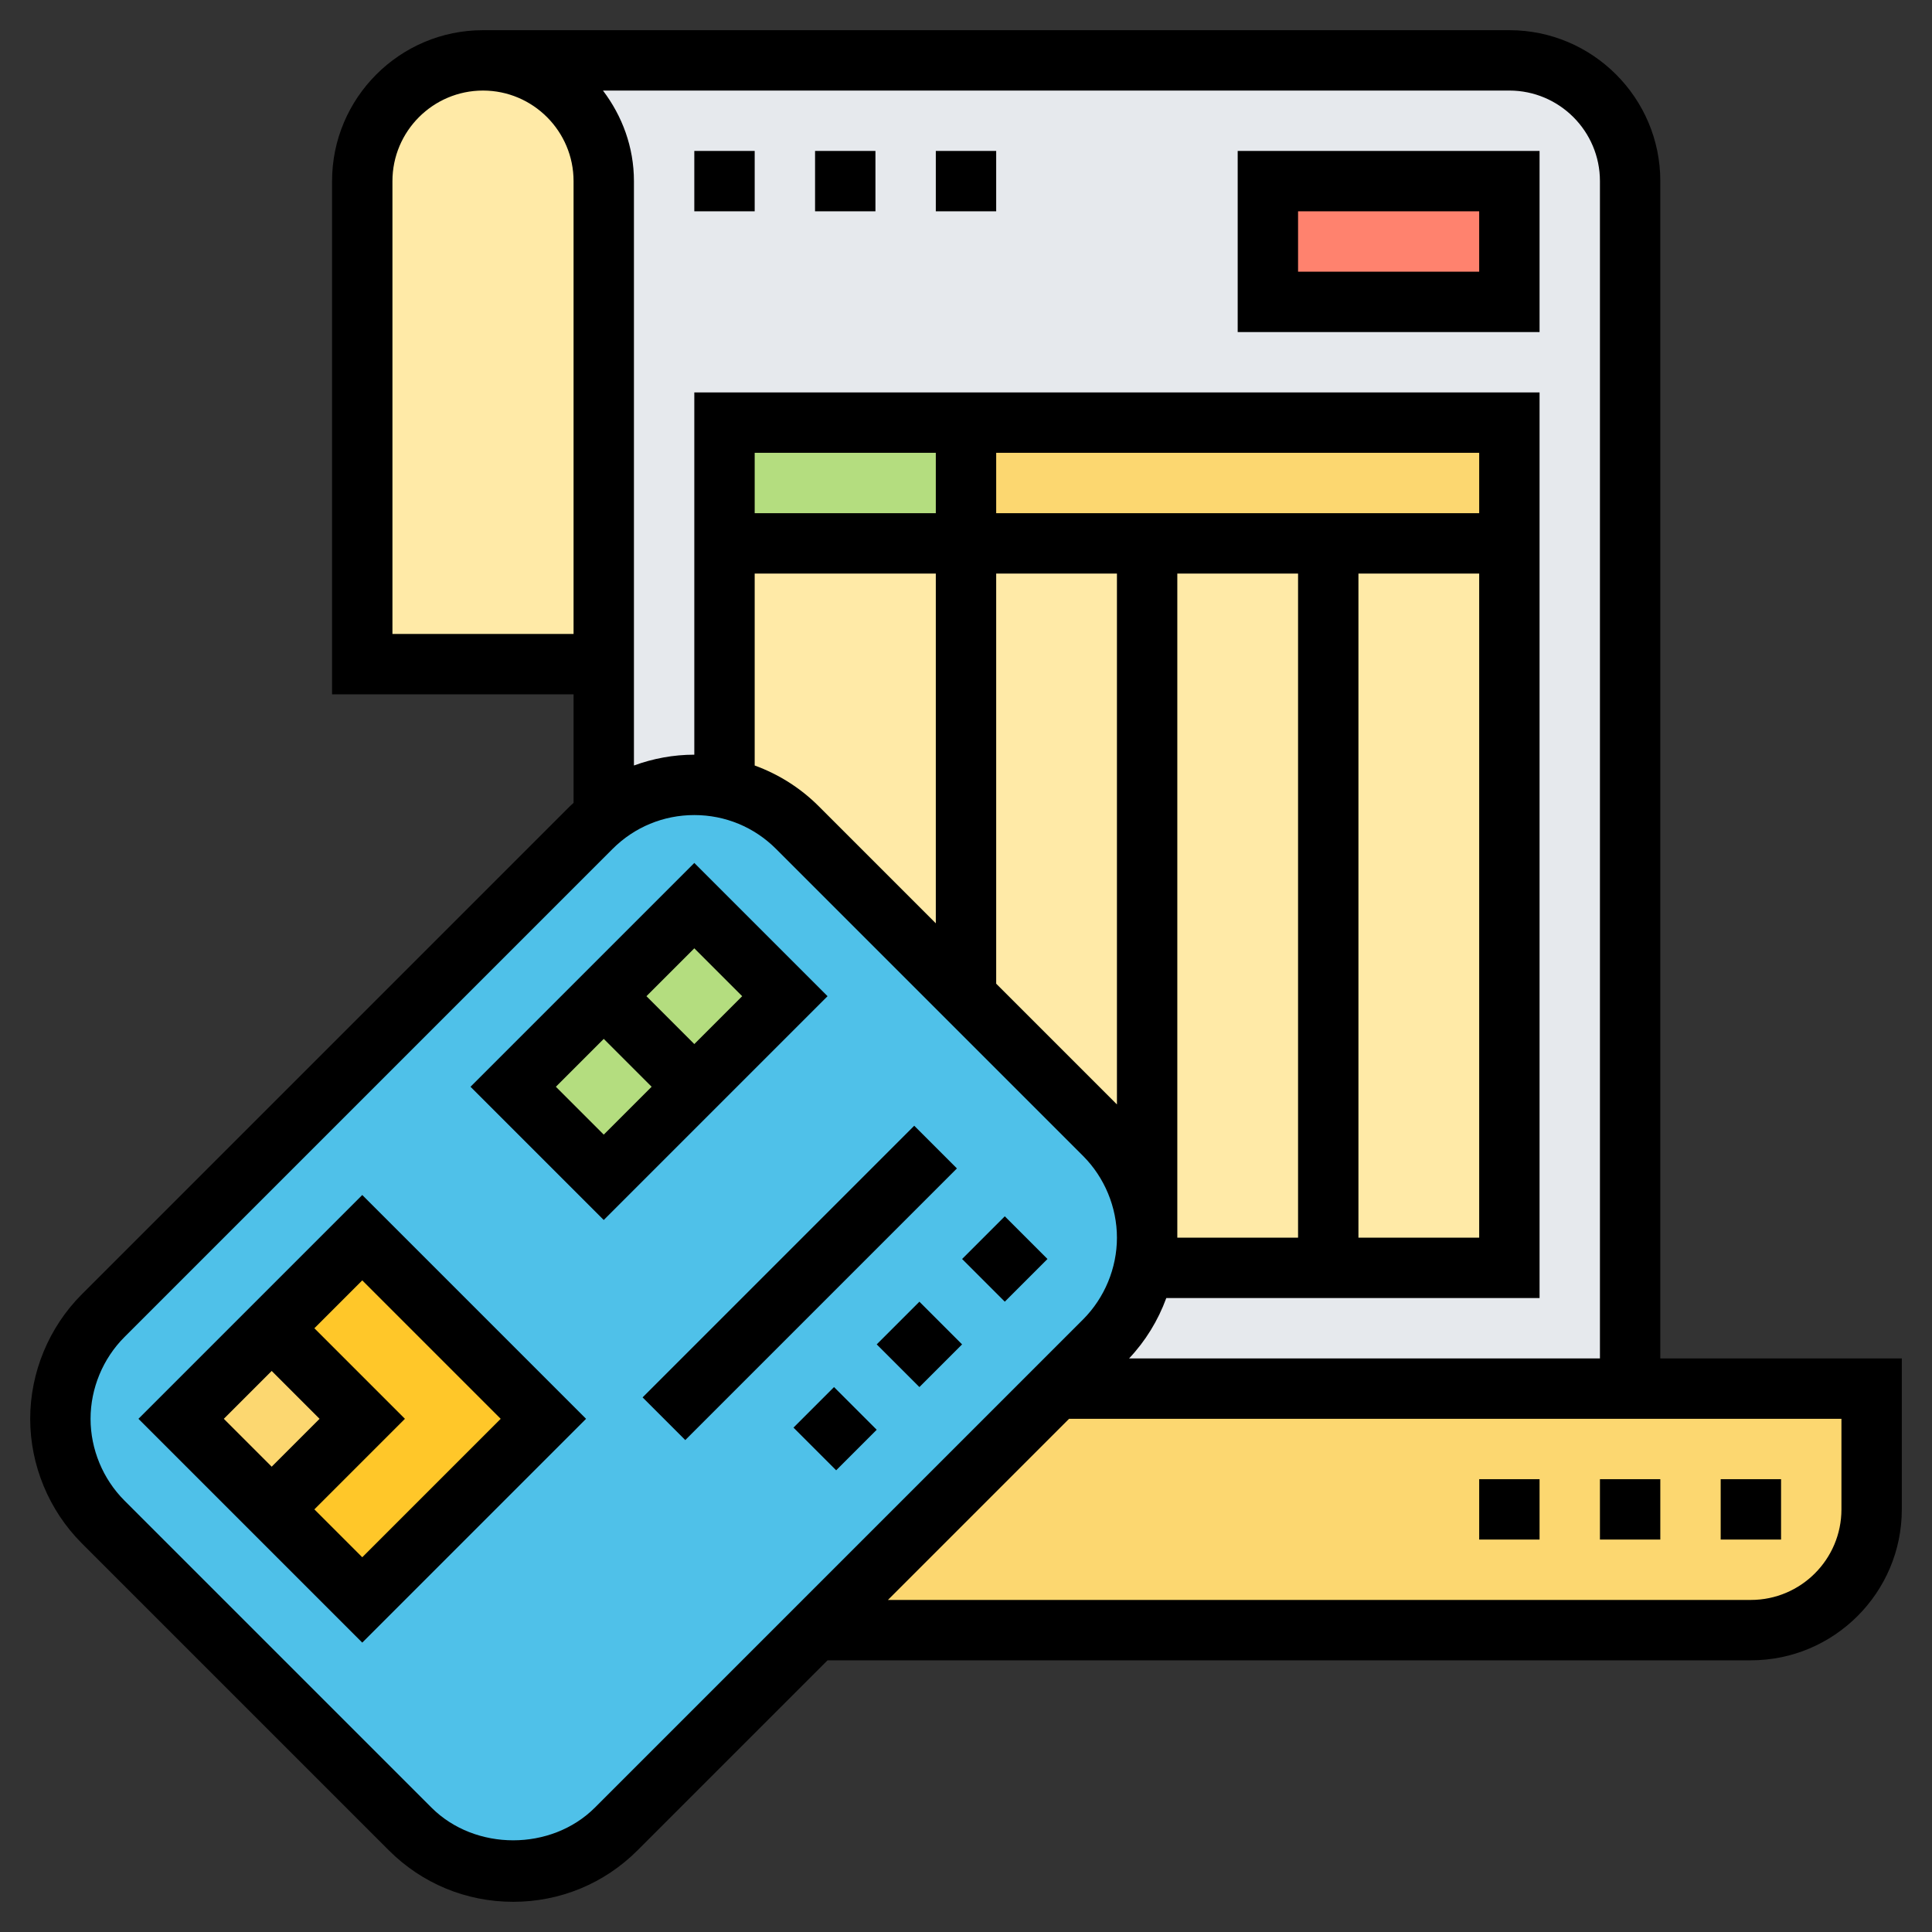 <svg xmlns="http://www.w3.org/2000/svg" id="Layer_35" height="512" viewBox="0 0 64 64" width="512"><rect x="0" y="0" width="64" height="64" fill="#333333" stroke="none"/><path d="m50 2h-34c2.21 0 4 1.79 4 4v40h34v-40c0-2.21-1.79-4-4-4z" fill="#e6e9ed"></path><path d="m44 18h-6-6-8v8.1c.91.2 1.75.65 2.41 1.31l5.59 5.59 4.59 4.59c.9.9 1.41 2.13 1.41 3.41v1h6 6v-24z" fill="#ffeaa7"></path><path d="m50 14v4h-6-6-6v-4z" fill="#fcd770"></path><path d="m24 14h8v4h-8z" fill="#b4dd7f"></path><path d="m42 6h8v4h-8z" fill="#ff826e"></path><path d="m20 6v16h-8v-16c0-1.1.45-2.1 1.17-2.83.73-.72 1.73-1.17 2.83-1.17 2.21 0 4 1.79 4 4z" fill="#ffeaa7"></path><path d="m62 46v4c0 2.21-1.79 4-4 4h-31l8-8h19z" fill="#fcd770"></path><path d="m24 26.1c.91.2 1.75.65 2.41 1.31l5.59 5.59 4.59 4.59c.9.9 1.41 2.13 1.41 3.41s-.51 2.51-1.41 3.41l-1.59 1.59-8 8-6.59 6.59c-.9.9-2.13 1.41-3.41 1.41s-2.51-.51-3.41-1.41l-10.18-10.18c-.9-.9-1.41-2.13-1.41-3.41s.51-2.51 1.41-3.41l16.18-16.18c.13-.13.27-.25.41-.36.85-.68 1.91-1.05 3-1.05.34 0 .67.04 1 .1z" fill="#4fc1e9"></path><path d="m18 47-6 6-3-3 3-3-3-3 3-3z" fill="#ffc729"></path><path d="m6.879 44.879h4.243v4.243h-4.243z" fill="#fcd770" transform="matrix(.707 -.707 .707 .707 -30.598 20.13)"></path><path d="m23 30-3 3-3 3 3 3 3-3 3-3z" fill="#b4dd7f"></path><path d="m55 45v-39c0-2.757-2.243-5-5-5h-34c-2.757 0-5 2.243-5 5v17h8v3.597c-.04.038-.082.071-.121.11l-16.172 16.172c-1.085 1.085-1.707 2.587-1.707 4.121s.622 3.036 1.707 4.121l10.172 10.172c1.1 1.101 2.564 1.707 4.121 1.707s3.021-.606 4.121-1.707l6.293-6.293h30.586c2.757 0 5-2.243 5-5v-5zm-42-24v-15c0-1.654 1.346-3 3-3s3 1.346 3 3v15zm6.974-18h30.026c1.654 0 3 1.346 3 3v39h-15.598c.545-.577.962-1.26 1.233-2h12.365v-30h-28v12c-.694 0-1.367.127-2 .358v-19.358c0-1.13-.391-2.162-1.026-3zm19.026 16h4v22h-4zm6 0h4v22h-4zm4-2h-16v-2h16zm-18 0h-6v-2h6zm-6 2h6v11.586l-3.879-3.879c-.61-.61-1.334-1.062-2.121-1.349zm8 0h4v17.586l-4-4zm-13.293 40.879c-1.446 1.445-3.968 1.445-5.414 0l-10.172-10.172c-.712-.713-1.121-1.699-1.121-2.707s.409-1.994 1.121-2.707l16.172-16.172c.723-.723 1.685-1.121 2.707-1.121s1.984.398 2.707 1.121l10.172 10.172c.712.713 1.121 1.699 1.121 2.707s-.409 1.994-1.121 2.707zm41.293-9.879c0 1.654-1.346 3-3 3h-28.586l6-6h25.586z"></path><path d="m4.586 47 7.414 7.414 7.414-7.414-7.414-7.414zm4.414-1.586 1.586 1.586-1.586 1.586-1.586-1.586zm3 6.172-1.586-1.586 3-3-3-3 1.586-1.586 4.586 4.586z"></path><path d="m23 28.586-7.414 7.414 4.414 4.414 7.414-7.414zm1.586 4.414-1.586 1.586-1.586-1.586 1.586-1.586zm-6.172 3 1.586-1.586 1.586 1.586-1.586 1.586z"></path><path d="m32.293 40.707h2v2h-2z" transform="matrix(.707 -.707 .707 .707 -19.74 35.757)"></path><path d="m29.464 43.535h2v2h-2z" transform="matrix(.707 -.707 .707 .707 -22.568 34.586)"></path><path d="m26.722 46.329h1.899v2h-1.899z" transform="matrix(.707 -.707 .707 .707 -25.362 33.429)"></path><path d="m20.136 41.5h12.728v2h-12.728z" transform="matrix(.707 -.707 .707 .707 -22.29 31.186)"></path><path d="m51 5h-10v6h10zm-2 4h-6v-2h6z"></path><path d="m23 5h2v2h-2z"></path><path d="m27 5h2v2h-2z"></path><path d="m31 5h2v2h-2z"></path><path d="m57 49h2v2h-2z"></path><path d="m53 49h2v2h-2z"></path><path d="m49 49h2v2h-2z"></path></svg>